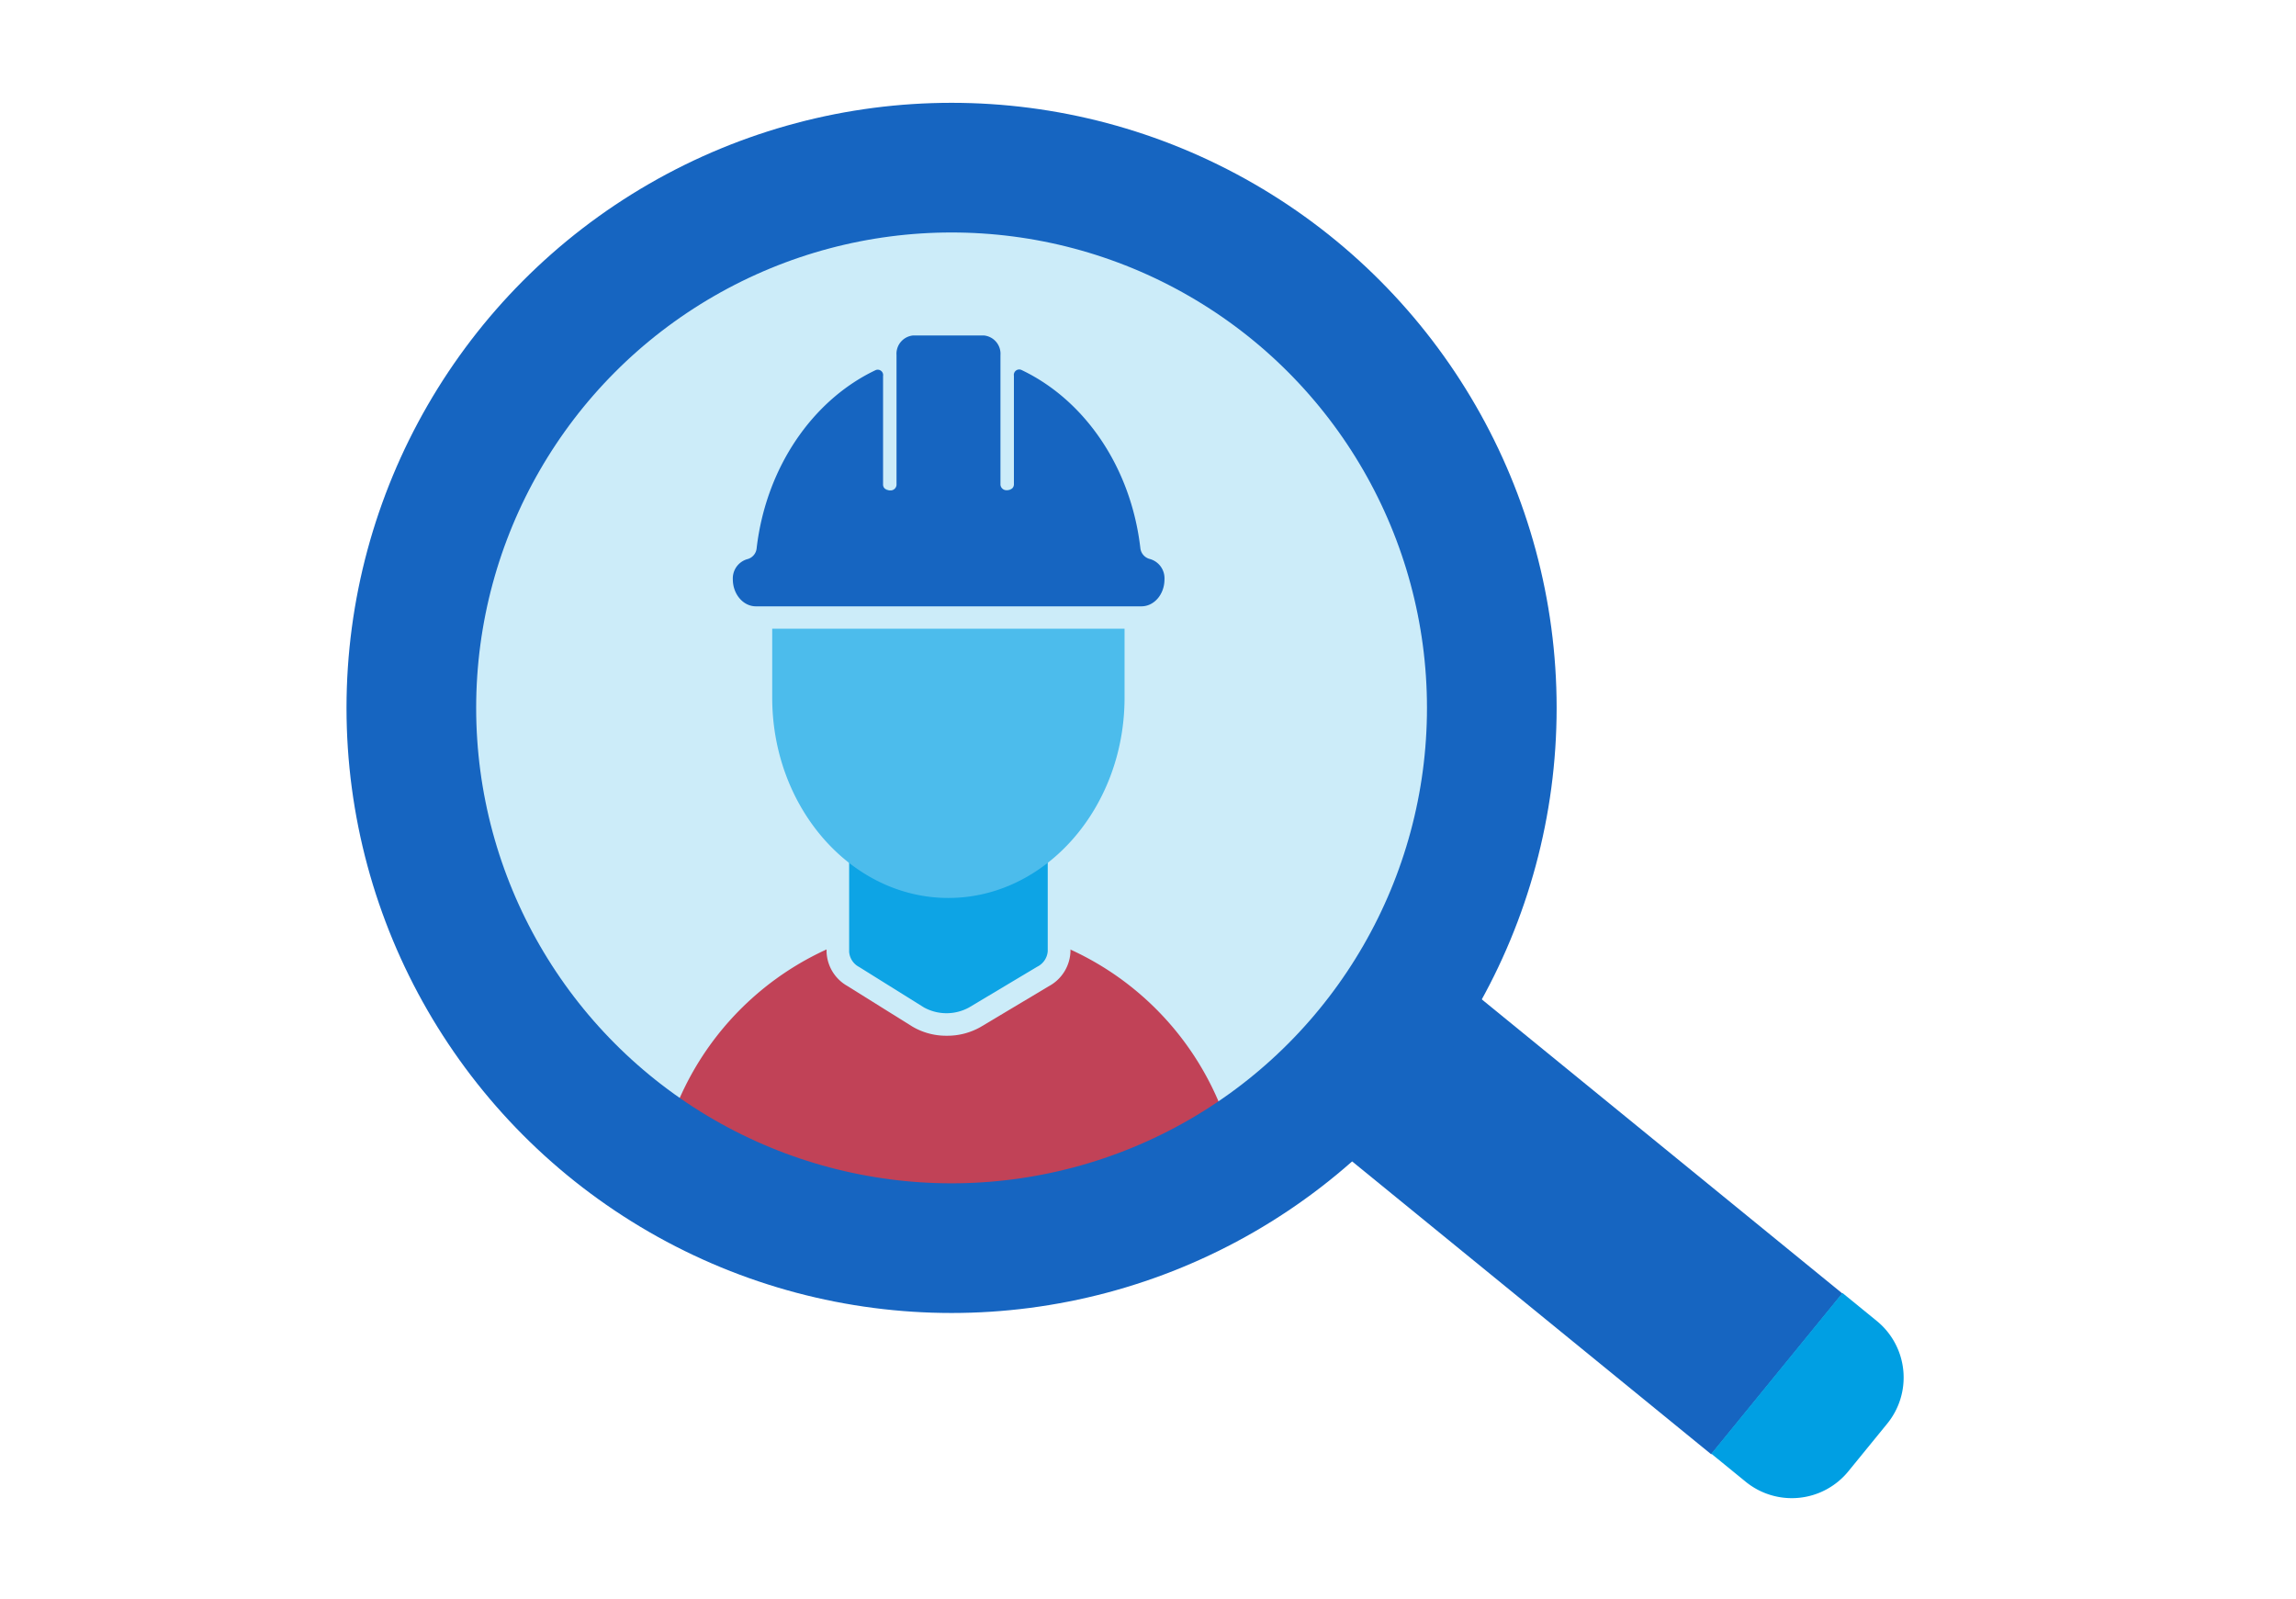 <svg id="icons" xmlns="http://www.w3.org/2000/svg" xmlns:xlink="http://www.w3.org/1999/xlink" width="425" height="296" viewBox="0 0 425 296"><defs><style>.cls-1{fill:#ccecf9;}.cls-2,.cls-8{fill:#1665c1;}.cls-3{fill:#009fe3;}.cls-4{clip-path:url(#clip-path);}.cls-5{fill:#c14257;}.cls-6{fill:#0da4e5;}.cls-7{fill:#4cbcec;}.cls-8{stroke:#ccecf9;stroke-width:4.19px;}.cls-8,.cls-9{stroke-miterlimit:10;}.cls-9{fill:none;stroke:#1665c1;stroke-width:24px;}</style><clipPath id="clip-path"><circle class="cls-1" cx="176.14" cy="131.03" r="98.88"/></clipPath></defs><rect class="cls-2" x="249.4" y="127.31" width="38.41" height="155.61" transform="translate(-60.11 283.65) rotate(-50.8)"/><path class="cls-3" d="M331.62,250.23H343a13.51,13.51,0,0,1,13.51,13.51v8.21a0,0,0,0,1,0,0H318.11a0,0,0,0,1,0,0v-8.21a13.51,13.51,0,0,1,13.51-13.51Z" transform="translate(752.84 164.68) rotate(129.2)"/><circle class="cls-1" cx="176.14" cy="131.03" r="98.88"/><g class="cls-4"><path class="cls-5" d="M226.63,224.91c1.84,0,3.27-2.25,3.05-4.8a54.37,54.37,0,0,0-108.26,0c-.22,2.55,1.21,4.8,3,4.8Z"/><path class="cls-6" d="M175.25,189.62a10.13,10.13,0,0,1-5.32-1.42l-12-7.49a5.49,5.49,0,0,1-2.85-4.6V150h41v26.09a5.53,5.53,0,0,1-3,4.68l-12.62,7.54A10.27,10.27,0,0,1,175.25,189.62Z"/><path class="cls-1" d="M193.94,152.06v24a3.49,3.49,0,0,1-1.95,2.88l-12.62,7.54a8.68,8.68,0,0,1-8.33,0l-12-7.49a3.45,3.45,0,0,1-1.86-2.83V152.06h36.78m4.19-4.19H153v28.24a7.56,7.56,0,0,0,3.83,6.38l12,7.49a12.29,12.29,0,0,0,6.43,1.73,12.43,12.43,0,0,0,6.27-1.63l12.62-7.54a7.6,7.6,0,0,0,4-6.48V147.87Z"/><path class="cls-7" d="M189.33,80.43a29.11,29.11,0,0,0-13.78-3.51h0a29.18,29.18,0,0,0-13.79,3.51c-11.09,5.93-18.82,18.76-18.82,33.56v15.15c0,20.39,14.67,37.07,32.61,37.07h0c17.94,0,32.61-16.68,32.61-37.07V114C208.16,99.19,200.43,86.36,189.33,80.43Z"/><line class="cls-8" x1="136.28" y1="114.28" x2="214.82" y2="114.28"/><ellipse class="cls-1" cx="175.55" cy="79.99" rx="20.45" ry="12.78"/><path class="cls-2" d="M212.85,103.47a2.34,2.34,0,0,1-1.77-2.06c-1.75-15-10.35-27.4-22-32.93a1,1,0,0,0-1.4,1.08v20a1.1,1.1,0,0,1-1,1.17h-.49a1.1,1.1,0,0,1-1-1.17V65.72a3.4,3.4,0,0,0-3.12-3.63h-13a3.4,3.4,0,0,0-3.12,3.63V89.6a1.1,1.1,0,0,1-1,1.17h-.49a1.1,1.1,0,0,1-1-1.17v-20a1,1,0,0,0-1.4-1.08c-11.65,5.54-20.25,18-22,32.93a2.31,2.31,0,0,1-1.77,2.06,3.7,3.7,0,0,0-2.64,3.72h0c0,2.74,1.91,5,4.27,5h71.36c2.36,0,4.27-2.22,4.27-5h0A3.7,3.7,0,0,0,212.85,103.47Z"/></g><circle class="cls-9" cx="176.14" cy="131.03" r="100"/></svg>